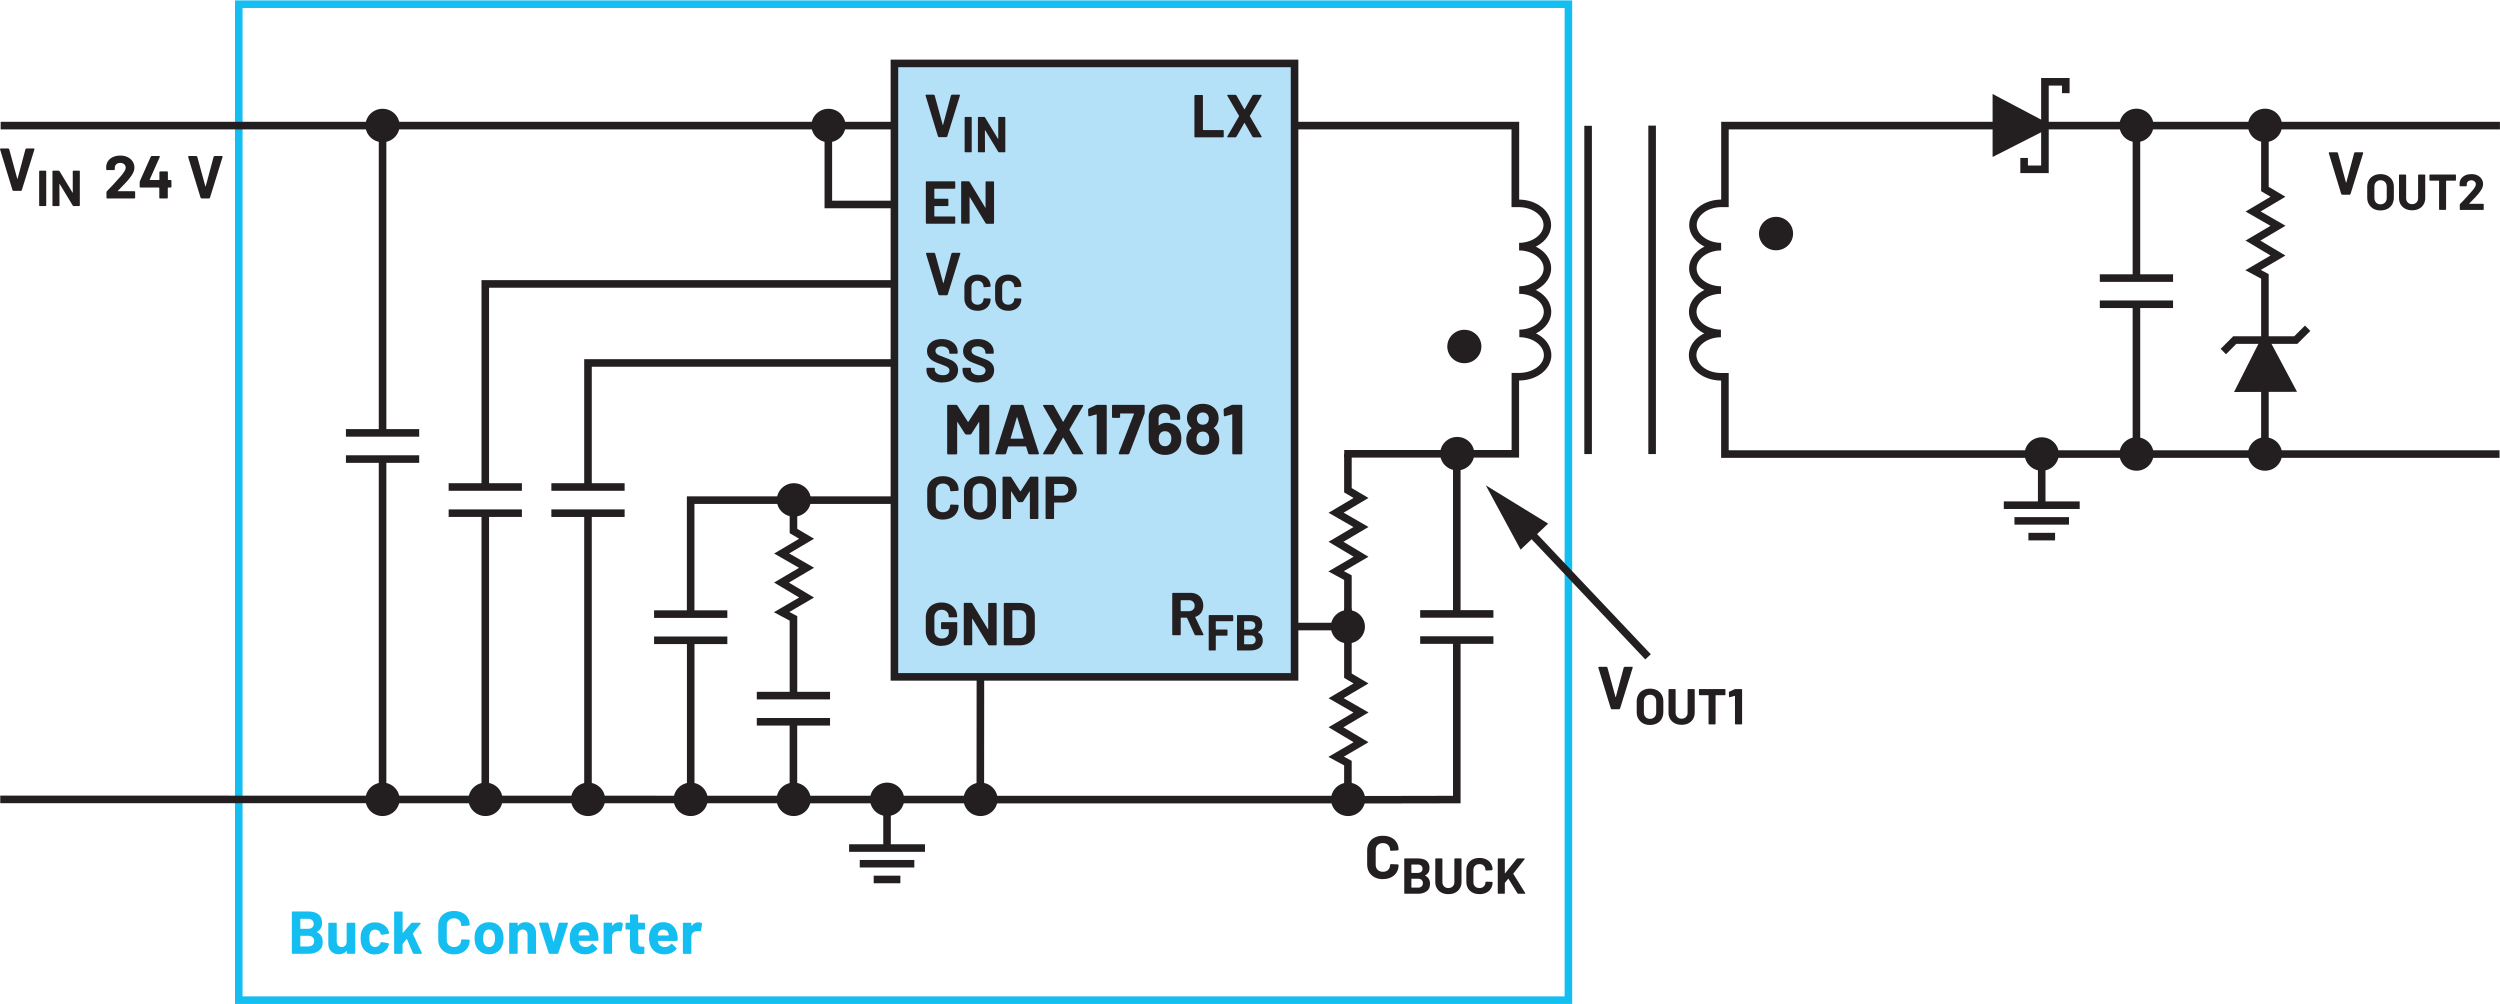<?xml version="1.0" encoding="UTF-8"?><svg id="a" xmlns="http://www.w3.org/2000/svg" width="6.87in" height="2.76in" viewBox="0 0 494.82 198.63"><polygon points="310.43 197.88 310.43 197.13 48.01 197.13 48.01 1.5 309.68 1.5 309.68 197.88 310.43 197.88 310.43 197.13 310.43 197.88 311.18 197.88 311.18 0 46.51 0 46.51 198.63 311.18 198.63 311.18 197.88 310.43 197.88" fill="#15bef0"/><polygon points="463.56 38.46 465.07 38.46 465.23 38.34 467.74 30.22 467.72 30.1 467.62 30.05 466.14 30.05 465.97 30.17 464.4 36.03 464.36 36.07 464.33 36.03 462.73 30.17 462.56 30.05 461.05 30.05 460.92 30.17 460.93 30.22 463.4 38.34 463.56 38.46" fill="#231f20"/><path d="M488.74,40.19l.15-.15c.47-.48,.83-.85,1.07-1.1,.24-.25,.46-.51,.67-.77,.28-.34,.49-.66,.63-.95,.14-.29,.21-.58,.21-.86,0-.37-.09-.7-.28-1-.19-.3-.46-.54-.81-.72-.35-.18-.76-.26-1.23-.26-.43,0-.81,.07-1.16,.22-.34,.15-.62,.36-.83,.64-.21,.28-.32,.59-.34,.96v.47l.04,.08,.08,.04h1.18l.08-.04,.04-.08v-.25c0-.25,.08-.45,.25-.59,.17-.15,.38-.23,.65-.23s.48,.08,.65,.23c.17,.15,.25,.34,.25,.57,0,.33-.3,.83-.91,1.5-.19,.2-.38,.41-.57,.63-.09,.09-.3,.33-.64,.71-.34,.38-.67,.73-1,1.04l-.06,.15v.92l.04,.08,.08,.04h4.5l.08-.04,.04-.08v-.97l-.04-.08-.08-.04h-2.71l-.04-.02v-.04Zm-2.73-5.73h-5.04l-.08,.04-.04,.08v.98l.04,.08,.08,.04h1.74l.05,.05v5.61l.03,.08,.08,.04h1.17l.08-.04,.03-.08v-5.61l.05-.05h1.79l.08-.04,.03-.08v-.98l-.03-.08-.08-.04Zm-8.58,7.08c.51,0,.96-.1,1.35-.3s.69-.48,.91-.85c.22-.36,.33-.78,.33-1.25v-4.56l-.04-.08-.08-.04h-1.17l-.08,.04-.04,.08v4.57c0,.35-.11,.64-.33,.85s-.5,.33-.85,.33-.64-.11-.86-.33-.33-.5-.33-.85v-4.57l-.04-.08-.08-.04h-1.17l-.08,.04-.04,.08v4.56c0,.47,.11,.89,.33,1.25,.22,.36,.52,.65,.91,.85s.84,.3,1.36,.3Zm-6.26-1.18c-.37,0-.66-.12-.88-.35s-.33-.54-.33-.93v-2.2c0-.39,.11-.7,.33-.93,.22-.24,.52-.36,.88-.36s.67,.12,.9,.36c.22,.24,.33,.55,.33,.93v2.2c0,.39-.11,.7-.34,.93s-.52,.35-.89,.35Zm0,1.21c.53,0,.99-.11,1.39-.32,.4-.21,.71-.51,.92-.89s.33-.83,.33-1.33v-2.14c0-.49-.11-.93-.33-1.31s-.53-.67-.92-.88c-.4-.21-.86-.32-1.39-.32s-.98,.11-1.38,.32-.71,.5-.92,.88-.33,.82-.33,1.31v2.14c0,.5,.11,.94,.33,1.32,.22,.38,.53,.68,.92,.9s.86,.32,1.38,.32Z" fill="#231f20"/><path d="M494.82,24.03h-154.15v16.14h.75v-.75h-.71c-1.7,0-3.26,.53-4.42,1.42-1.16,.88-1.95,2.16-1.95,3.61v.03l.75-.02h-.75c0,1.44,.79,2.71,1.94,3.59,1.15,.88,2.7,1.42,4.38,1.44v-1.5c-1.7,0-3.25,.54-4.41,1.43-1.15,.89-1.93,2.17-1.93,3.62v.03l.75-.02h-.75c0,1.44,.79,2.71,1.94,3.59,1.15,.88,2.7,1.42,4.38,1.44v-1.5c-1.7,0-3.25,.54-4.41,1.43-1.15,.89-1.94,2.17-1.94,3.62v.04l.75-.02h-.75c0,1.44,.79,2.71,1.94,3.59,1.15,.88,2.7,1.42,4.38,1.43v-1.5c-1.7,0-3.25,.54-4.41,1.43-1.15,.89-1.93,2.17-1.93,3.62v.03l.75-.02h-.75c0,1.44,.78,2.71,1.92,3.58,1.15,.88,2.69,1.41,4.37,1.43h.1v15.3h154.07v-1.5h-152.57v-15.3h-1.59v0c-1.37-.01-2.6-.45-3.46-1.12-.86-.67-1.33-1.51-1.34-2.39h0v-.02h0c0-.88,.48-1.74,1.35-2.42,.87-.67,2.11-1.12,3.5-1.12v-1.5c-1.37-.01-2.61-.46-3.48-1.12-.87-.67-1.35-1.53-1.35-2.41h0v-.02h0c0-.88,.48-1.74,1.35-2.42,.87-.67,2.12-1.12,3.5-1.12v-1.5c-1.37-.01-2.61-.46-3.48-1.13-.87-.67-1.35-1.52-1.35-2.4h0v-.02h0c0-.88,.48-1.75,1.35-2.42,.87-.67,2.12-1.12,3.5-1.12v-1.5c-1.37-.01-2.61-.46-3.48-1.13-.87-.67-1.35-1.53-1.35-2.4h0v-.02h0c0-.88,.48-1.74,1.36-2.41,.87-.67,2.13-1.11,3.52-1.11h1.45v-15.39h152.65v-1.5h0Z" fill="#231f20"/><path d="M266.04,90.49h34.63v-15.26h.1c1.68-.02,3.22-.55,4.37-1.43,1.14-.87,1.92-2.14,1.92-3.58h0c0-1.46-.78-2.74-1.93-3.63-1.16-.89-2.71-1.43-4.41-1.43v1.5c1.69-.02,3.23-.55,4.38-1.43,1.15-.88,1.93-2.15,1.94-3.59h0c0-1.46-.78-2.75-1.94-3.63-1.16-.89-2.71-1.43-4.41-1.43v1.5c1.69-.02,3.23-.55,4.39-1.44,1.15-.88,1.93-2.15,1.94-3.59h0c0-1.46-.78-2.75-1.93-3.63-1.16-.89-2.71-1.43-4.41-1.43v1.5c1.69-.02,3.23-.55,4.39-1.44,1.15-.88,1.93-2.15,1.94-3.59h0c0-1.46-.79-2.74-1.95-3.62-1.16-.88-2.72-1.41-4.42-1.42h-.7v.75h.75V24.03H.13v1.5H299.17v15.39h1.45c1.39,0,2.64,.44,3.52,1.11,.88,.67,1.36,1.53,1.36,2.42h0c0,.89-.48,1.74-1.35,2.41-.87,.67-2.11,1.11-3.48,1.13v1.5c1.39,0,2.64,.45,3.51,1.12,.87,.68,1.35,1.54,1.35,2.43h0c0,.89-.48,1.74-1.35,2.41-.87,.67-2.11,1.11-3.48,1.13v1.5c1.39,0,2.64,.45,3.51,1.12,.87,.68,1.35,1.54,1.35,2.43h0c0,.89-.48,1.74-1.35,2.41-.87,.67-2.11,1.11-3.48,1.12v1.5c1.39,0,2.64,.45,3.5,1.12,.87,.68,1.35,1.54,1.35,2.43h0c0,.89-.47,1.74-1.34,2.4-.86,.66-2.1,1.1-3.47,1.12v0h-1.58v15.26h-33.13v1.5h0Z" fill="#231f20"/><polyline points="313.58 24.82 313.58 89.79 315.08 89.79 315.08 24.82" fill="#231f20"/><polyline points="326.25 24.78 326.25 89.79 327.75 89.79 327.75 24.78" fill="#231f20"/><path d="M354.4,46.15h0c0-1.55-1.28-2.81-2.88-2.81s-2.88,1.26-2.88,2.81,1.29,2.81,2.88,2.81,2.88-1.26,2.88-2.81Z" fill="#231f20"/><path d="M354.4,46.15h.5c0-1.84-1.51-3.31-3.37-3.31-1.85,0-3.37,1.47-3.38,3.31,0,1.84,1.52,3.31,3.38,3.31,1.86,0,3.37-1.48,3.37-3.31h-1c0,1.27-1.05,2.31-2.38,2.31-1.32,0-2.37-1.05-2.38-2.31,0-1.27,1.06-2.31,2.38-2.31,1.33,0,2.37,1.04,2.38,2.31h.5Z" fill="#231f20"/><polygon points="395.14 29.77 404.33 25.09 404.33 24.62 395.14 19.77 395.14 29.77" fill="#231f20"/><polygon points="395.14 29.77 395.48 30.44 405.08 25.55 405.08 24.62 405.08 24.17 394.39 18.52 394.39 30.99 395.48 30.44 395.14 29.77 395.89 29.77 395.89 21.01 403.58 25.07 403.58 25.09 404.33 25.09 403.99 24.42 394.8 29.1 395.14 29.77 395.89 29.77 395.14 29.77" fill="#231f20"/><polygon points="399.88 31.18 399.88 33.43 399.88 34.18 405.5 34.18 405.5 16.86 408.13 16.86 408.13 18.36 409.63 18.36 409.63 16.11 409.63 15.36 404 15.36 404 32.68 401.38 32.68 401.38 31.18 399.88 31.18 399.88 31.18" fill="#231f20"/><path d="M292.71,68.5h0c0-1.55-1.28-2.81-2.88-2.81s-2.88,1.26-2.88,2.81,1.29,2.81,2.88,2.81,2.88-1.26,2.88-2.81Z" fill="#231f20"/><path d="M292.71,68.5h.5c0-1.84-1.51-3.31-3.37-3.31-1.85,0-3.37,1.47-3.38,3.31,0,1.84,1.52,3.31,3.38,3.31,1.86,0,3.37-1.48,3.37-3.31h-1c0,1.27-1.05,2.31-2.38,2.31-1.32,0-2.37-1.05-2.38-2.31,0-1.27,1.06-2.31,2.38-2.31,1.33,0,2.37,1.04,2.38,2.31h.5Z" fill="#231f20"/><polygon points="193.3 133.7 193.28 157.42 .05 157.39 .05 158.89 194.78 158.92 194.8 133.7 193.3 133.7 193.3 133.7" fill="#231f20"/><path d="M74.97,90.78v65.8h1.5V90.78h-1.5Zm-6.5,.75h14.5v-1.5h-14.5v1.5Zm0-5.18h14.5v-1.5h-14.5v1.5Zm6.5-61.56v60.81h1.5V24.78h-1.5Z" fill="#231f20"/><path d="M78.59,24.76h0c0-1.55-1.28-2.81-2.88-2.81s-2.88,1.26-2.88,2.81,1.29,2.81,2.88,2.81,2.88-1.26,2.88-2.81Z" fill="#231f20"/><path d="M78.59,24.76h.5c0-1.84-1.51-3.31-3.37-3.31-1.85,0-3.37,1.47-3.38,3.31,0,1.84,1.52,3.31,3.38,3.31,1.86,0,3.37-1.48,3.37-3.31h-1c0,1.27-1.05,2.31-2.38,2.31-1.32,0-2.37-1.05-2.38-2.31,0-1.27,1.06-2.31,2.38-2.31,1.33,0,2.37,1.04,2.38,2.31h.5Z" fill="#231f20"/><path d="M78.59,158.13h0c0-1.55-1.28-2.81-2.88-2.81s-2.88,1.26-2.88,2.81,1.29,2.81,2.88,2.81,2.88-1.26,2.88-2.81Z" fill="#231f20"/><path d="M78.59,158.13h.5c0-1.84-1.51-3.31-3.37-3.31-1.85,0-3.37,1.47-3.38,3.31,0,1.84,1.52,3.31,3.38,3.31,1.86,0,3.37-1.48,3.37-3.31h-1c0,1.27-1.05,2.31-2.38,2.31-1.32,0-2.37-1.05-2.38-2.31,0-1.27,1.06-2.31,2.38-2.31,1.33,0,2.37,1.04,2.38,2.31h.5Z" fill="#231f20"/><path d="M168.06,168.52h15.02v-1.5h-15.02v1.5Zm12.91,1.61h-10.8v1.49h10.8v-1.49Zm-2.76,3.11h-5.28v1.5h5.28v-1.5Z" fill="#231f20"/><polyline points="174.82 157.94 174.82 167.77 176.32 167.77 176.32 157.94" fill="#231f20"/><path d="M178.46,158.13h0c0-1.55-1.28-2.81-2.88-2.81s-2.88,1.26-2.88,2.81,1.29,2.81,2.88,2.81,2.88-1.26,2.88-2.81Z" fill="#231f20"/><path d="M178.46,158.13h.5c0-1.84-1.51-3.31-3.37-3.31-1.85,0-3.37,1.47-3.38,3.31,0,1.84,1.52,3.31,3.38,3.31,1.86,0,3.37-1.48,3.37-3.31h-1c0,1.27-1.05,2.31-2.38,2.31-1.32,0-2.37-1.05-2.38-2.31,0-1.27,1.06-2.31,2.38-2.31,1.33,0,2.37,1.04,2.38,2.31h.5Z" fill="#231f20"/><path d="M422.11,60.14v29.44h1.5v-29.44h-1.5Zm-6.5,.75h14.5v-1.5h-14.5v1.5Zm0-5.18h14.5v-1.5h-14.5v1.5Zm6.5-30.68v29.93h1.5V25.03h-1.5Z" fill="#231f20"/><path d="M425.74,24.74h0c0-1.55-1.28-2.81-2.88-2.81s-2.88,1.26-2.88,2.81,1.29,2.81,2.88,2.81,2.88-1.26,2.88-2.81Z" fill="#231f20"/><path d="M425.74,24.74h.5c0-1.84-1.51-3.31-3.37-3.31-1.85,0-3.37,1.47-3.38,3.31,0,1.84,1.52,3.31,3.38,3.31,1.86,0,3.37-1.48,3.37-3.31h-1c0,1.27-1.05,2.31-2.38,2.31-1.32,0-2.37-1.05-2.38-2.31,0-1.27,1.06-2.31,2.38-2.31,1.33,0,2.37,1.04,2.38,2.31h.5Z" fill="#231f20"/><path d="M425.75,89.78h0c0-1.55-1.28-2.81-2.88-2.81s-2.88,1.26-2.88,2.81,1.29,2.81,2.88,2.81,2.88-1.26,2.88-2.81Z" fill="#231f20"/><path d="M425.75,89.78h.5c0-1.84-1.51-3.31-3.37-3.31-1.85,0-3.37,1.47-3.38,3.31,0,1.84,1.52,3.31,3.38,3.31,1.86,0,3.37-1.48,3.37-3.31h-1c0,1.27-1.05,2.31-2.38,2.31-1.32,0-2.37-1.05-2.38-2.31,0-1.27,1.06-2.31,2.38-2.31,1.33,0,2.37,1.04,2.38,2.31h.5Z" fill="#231f20"/><path d="M451.18,89.78h0c0-1.55-1.28-2.81-2.88-2.81s-2.88,1.26-2.88,2.81,1.29,2.81,2.88,2.81,2.88-1.26,2.88-2.81Z" fill="#231f20"/><path d="M451.18,89.78h.5c0-1.84-1.51-3.31-3.37-3.31-1.85,0-3.37,1.47-3.38,3.31,0,1.84,1.52,3.31,3.38,3.31,1.86,0,3.37-1.48,3.37-3.31h-1c0,1.27-1.05,2.31-2.38,2.31-1.32,0-2.37-1.05-2.38-2.31,0-1.27,1.06-2.31,2.38-2.31,1.33,0,2.37,1.04,2.38,2.31h.5Z" fill="#231f20"/><polygon points="2.64 37.7 4.15 37.7 4.31 37.58 6.82 29.47 6.8 29.35 6.7 29.3 5.22 29.3 5.05 29.42 3.48 35.28 3.44 35.32 3.41 35.28 1.81 29.42 1.64 29.3 .13 29.3 0 29.42 .01 29.47 2.48 37.58 2.64 37.7" fill="#231f20"/><path d="M14.4,33.82v4.25l-.05-.03-2.58-4.26-.14-.08h-1.13l-.09,.04-.03,.08v6.76l.03,.08,.09,.04h1.17l.08-.04,.03-.08-.02-4.22,.02-.04,.04,.02,2.59,4.28,.14,.08h1.13l.08-.04,.04-.08v-6.76l-.04-.08-.08-.04h-1.17l-.08,.04-.04,.08Zm-6.53,6.88h1.17l.08-.04,.03-.08v-6.76l-.03-.08-.08-.04h-1.17l-.09,.04-.03,.08v6.76l.03,.08,.09,.04Z" fill="#231f20"/><path d="M39.88,39.2h1.51l.16-.12,2.51-8.11v-.12l-.12-.05h-1.48l-.17,.12-1.57,5.86-.04,.04-.04-.04-1.6-5.86-.17-.12h-1.51l-.13,.12v.05l2.48,8.11,.16,.12Zm-6.07-3.66h-.52l-.06-.06v-1.49l-.04-.1-.1-.04h-1.4l-.1,.04-.04,.1v1.49l-.06,.06h-1.82l-.04-.02v-.05l2-4.5v-.13l-.11-.04h-1.5l-.17,.11-2.16,4.85-.04,.18v.96l.04,.1,.1,.04h3.68l.06,.06v1.96l.04,.1,.1,.04h1.4l.1-.04,.04-.1v-1.96l.06-.06h.52l.1-.04,.04-.1v-1.21l-.04-.1-.1-.04Zm-10.48,2.14l.18-.18c.57-.58,1-1.02,1.28-1.32,.29-.3,.56-.61,.8-.92,.34-.41,.59-.79,.76-1.14s.25-.7,.25-1.03c0-.44-.11-.84-.34-1.2-.23-.36-.55-.65-.97-.86s-.91-.32-1.48-.32c-.51,0-.97,.09-1.39,.26-.41,.18-.74,.43-.99,.76-.25,.33-.38,.71-.41,1.15v.56l.04,.1,.1,.04h1.42l.1-.04,.04-.1v-.3c0-.3,.1-.53,.3-.71,.2-.18,.46-.27,.78-.27s.58,.09,.78,.27c.2,.18,.3,.41,.3,.69,0,.39-.36,.99-1.09,1.8-.23,.24-.46,.49-.68,.76-.1,.11-.36,.39-.77,.85-.41,.45-.81,.87-1.2,1.25l-.07,.18v1.1l.04,.1,.1,.04h5.4l.1-.04,.04-.1v-1.16l-.04-.1-.1-.04h-3.25l-.05-.02v-.05Z" fill="#231f20"/><path d="M291.3,89.71h0c0-1.55-1.28-2.81-2.88-2.81s-2.88,1.26-2.88,2.81,1.29,2.81,2.88,2.81,2.88-1.26,2.88-2.81Z" fill="#231f20"/><path d="M291.3,89.71h.5c0-1.84-1.51-3.31-3.37-3.31-1.85,0-3.37,1.47-3.38,3.31,0,1.84,1.52,3.31,3.38,3.31,1.86,0,3.37-1.48,3.37-3.31h-1c0,1.27-1.05,2.31-2.38,2.31-1.32,0-2.37-1.05-2.38-2.31,0-1.27,1.06-2.31,2.38-2.31,1.33,0,2.37,1.04,2.38,2.31h.5Z" fill="#231f20"/><path d="M289.09,121.43v-30.64h-1.5v30.64h1.5Zm6.5-.75h-14.5v1.5h14.5v-1.5Zm0,5.18h-14.5v1.5h14.5v-1.5Zm-28.79,33.1l22.29-.04v-32.31h-1.5v30.82l-20.8,.04v1.5h0Z" fill="#231f20"/><polygon points="266.04 120.4 266.04 134.09 267.91 135.19 262.96 138.12 267.89 140.95 262.96 143.86 267.91 146.82 262.92 149.73 266.04 151.41 266.04 157.43 194.11 157.43 194.11 158.93 267.54 158.93 267.54 150.51 265.99 149.68 270.86 146.83 265.9 143.87 270.87 140.93 265.94 138.1 270.86 135.19 267.54 133.23 267.54 120.4 266.04 120.4 266.04 120.4" fill="#231f20"/><polygon points="267.54 122.92 267.54 113.8 265.99 112.96 270.86 110.12 265.9 107.15 270.87 104.22 265.94 101.39 270.86 98.48 267.54 96.52 267.54 89.75 266.04 89.75 266.04 97.38 267.91 98.48 262.96 101.41 267.89 104.24 262.96 107.15 267.91 110.11 262.92 113.02 266.04 114.7 266.04 122.92 267.54 122.92 267.54 122.92" fill="#231f20"/><polyline points="267.04 123.18 255.72 123.18 255.72 124.68 267.04 124.68" fill="#231f20"/><path d="M269.66,123.96h0c0-1.55-1.28-2.81-2.88-2.81s-2.88,1.26-2.88,2.81,1.29,2.81,2.88,2.81,2.88-1.26,2.88-2.81Z" fill="#231f20"/><path d="M269.66,123.96h.5c0-1.84-1.51-3.31-3.37-3.31-1.85,0-3.37,1.47-3.38,3.31,0,1.84,1.52,3.31,3.38,3.31,1.86,0,3.37-1.48,3.37-3.31h-1c0,1.27-1.05,2.31-2.38,2.31-1.32,0-2.37-1.05-2.38-2.31,0-1.27,1.06-2.31,2.38-2.31,1.33,0,2.37,1.04,2.38,2.31h.5Z" fill="#231f20"/><path d="M269.7,158.13h0c0-1.55-1.28-2.81-2.88-2.81s-2.88,1.26-2.88,2.81,1.29,2.81,2.88,2.81,2.88-1.26,2.88-2.81Z" fill="#231f20"/><path d="M269.7,158.13h.5c0-1.84-1.51-3.31-3.37-3.31-1.85,0-3.37,1.47-3.38,3.31,0,1.84,1.52,3.31,3.38,3.31,1.86,0,3.37-1.48,3.37-3.31h-1c0,1.27-1.05,2.31-2.38,2.31-1.32,0-2.37-1.05-2.38-2.31,0-1.27,1.06-2.31,2.38-2.31,1.33,0,2.37,1.04,2.38,2.31h.5Z" fill="#231f20"/><path d="M196.95,158.13h0c0-1.55-1.28-2.81-2.88-2.81s-2.88,1.26-2.88,2.81,1.29,2.81,2.88,2.81,2.88-1.26,2.88-2.81Z" fill="#231f20"/><path d="M196.95,158.13h.5c0-1.84-1.51-3.31-3.37-3.31-1.85,0-3.37,1.47-3.38,3.31,0,1.84,1.52,3.31,3.38,3.31,1.86,0,3.37-1.48,3.37-3.31h-1c0,1.27-1.05,2.31-2.38,2.31-1.32,0-2.37-1.05-2.38-2.31,0-1.27,1.06-2.31,2.38-2.31,1.33,0,2.37,1.04,2.38,2.31h.5Z" fill="#231f20"/><rect x="177.03" y="12.47" width="79.2" height="121.42" fill="#b4e0f8"/><polygon points="256.23 133.89 256.23 133.14 177.78 133.14 177.78 13.22 255.48 13.22 255.48 133.89 256.23 133.89 256.23 133.14 256.23 133.89 256.98 133.89 256.98 11.72 176.28 11.72 176.28 134.64 256.98 134.64 256.98 133.89 256.23 133.89" fill="#231f20"/><path d="M243.79,80.08l-1.47,.69-.13,.2,.04,1.2,.13,.15h.06l1.39-.39h.06l.03,.07v7.67l.05,.12,.12,.05h1.64l.12-.05,.05-.12v-9.46l-.05-.12-.12-.05h-1.69l-.21,.04Zm-4.73,7.69c-.21,.33-.55,.49-.99,.49s-.81-.18-1.02-.53c-.16-.24-.24-.55-.24-.91s.07-.68,.21-.91c.21-.38,.55-.57,1.04-.57,.51,0,.87,.2,1.08,.59,.13,.23,.2,.52,.2,.87,0,.4-.09,.73-.27,.98Zm-2.04-5.6c.09-.2,.23-.35,.41-.46,.18-.11,.38-.16,.61-.16,.25,0,.47,.05,.66,.16s.33,.25,.42,.44c.09,.19,.14,.38,.14,.59,0,.29-.06,.54-.18,.74-.23,.34-.57,.5-1.02,.5s-.78-.17-.99-.5c-.12-.21-.18-.46-.18-.73,0-.21,.05-.4,.14-.59Zm3.98,3.36c-.18-.36-.42-.63-.73-.83v-.1c.22-.17,.42-.37,.57-.62,.24-.38,.36-.82,.36-1.3,0-.63-.19-1.19-.56-1.68-.27-.35-.63-.63-1.06-.84s-.94-.31-1.51-.31-1.05,.1-1.5,.3c-.45,.2-.81,.48-1.08,.85-.37,.46-.56,1.02-.56,1.68,0,.47,.11,.89,.32,1.26,.16,.28,.35,.5,.57,.67v.1c-.31,.21-.54,.47-.7,.8-.21,.45-.32,.93-.32,1.44s.11,1,.34,1.44c.26,.5,.65,.89,1.18,1.16,.52,.27,1.11,.4,1.76,.4,.69,0,1.29-.14,1.79-.41s.87-.65,1.11-1.13c.23-.4,.35-.88,.35-1.44s-.11-1.01-.32-1.44Zm-9.37,2.09c-.21,.41-.56,.62-1.05,.62s-.86-.21-1.06-.62c-.12-.23-.18-.52-.18-.85,0-.38,.07-.7,.21-.94,.2-.38,.55-.57,1.05-.57,.45,0,.79,.19,1.02,.56,.15,.24,.22,.55,.22,.92,0,.35-.07,.64-.21,.88Zm1.85-2.52c-.25-.49-.6-.86-1.04-1.11-.44-.26-.94-.38-1.5-.38-.63,0-1.14,.16-1.53,.49l-.06,.02-.03-.05v-1.32c0-.33,.11-.6,.33-.81,.22-.21,.5-.31,.85-.31,.33,0,.59,.1,.8,.31s.31,.46,.31,.77v.13l.05,.12,.12,.05h1.64l.12-.05,.05-.12v-.39c0-.49-.13-.93-.39-1.31s-.62-.67-1.08-.88-1-.32-1.61-.32-1.16,.11-1.64,.32c-.48,.21-.85,.51-1.11,.9-.27,.39-.4,.83-.4,1.34v4.21c0,.5,.08,.96,.25,1.37,.23,.59,.61,1.05,1.13,1.38,.52,.33,1.14,.5,1.86,.5s1.31-.16,1.82-.48c.51-.32,.89-.75,1.13-1.3,.18-.43,.27-.92,.27-1.46,0-.65-.11-1.19-.34-1.61Zm-11.93,4.75h1.75l.2-.13,3.02-7.88,.04-.21v-1.41l-.05-.12-.12-.05h-6.12l-.12,.05-.05,.12v2.24l.04,.12,.12,.05h1.27l.12-.05,.05-.12v-.64l.07-.07h2.62l.06,.08-3.04,7.83,.14,.2Zm-4.59-9.76l-1.47,.69-.13,.2,.04,1.2,.13,.15h.06l1.39-.39h.06l.03,.07v7.67l.05,.12,.12,.05h1.64l.12-.05,.05-.12v-9.46l-.05-.12-.12-.05h-1.69l-.21,.04Zm-10.36,9.76h1.76l.21-.11,1.83-3.19h.08l1.82,3.19,.21,.11h1.76l.15-.11-.03-.08-2.72-4.66v-.08l2.72-4.66v-.14l-.13-.06h-1.76l-.21,.11-1.82,3.21h-.08l-1.82-3.21-.21-.11h-1.78l-.15,.11,.03,.08,2.72,4.66v.08l-2.72,4.66v.14l.13,.06Zm-6.57-3.18l1.23-4.16,.04-.05,.04,.05,1.26,4.16-.06,.08h-2.46l-.06-.08Zm3.68,3.18h1.78l.15-.13v-.07l-3.04-9.46-.18-.14h-2.2l-.18,.14-3.02,9.46v.15l.14,.05h1.78l.18-.14,.41-1.37,.07-.06h3.44l.07,.06,.42,1.37,.18,.14Zm-9.94-9.69l-2.11,3.26h-.08l-2.1-3.26-.2-.11h-1.64l-.12,.05-.05,.12v9.46l.05,.12,.12,.05h1.64l.12-.05,.05-.12v-6.16l.03-.06,.06,.03,1.48,2.32,.2,.11h.83l.2-.11,1.48-2.32,.06-.04,.03,.06v6.17l.05,.12,.12,.05h1.64l.12-.05,.05-.12v-9.46l-.05-.12-.12-.05h-1.64l-.2,.11Z" fill="#231f20"/><path d="M233.75,118.71h1.57c.34,0,.61,.1,.82,.31,.21,.2,.32,.47,.32,.79s-.11,.58-.32,.78c-.21,.2-.49,.3-.82,.3h-1.57l-.06-.06v-2.05l.06-.06Zm2.86,6.95h1.48l.13-.1-.02-.07-1.63-3.4,.04-.08c.49-.16,.87-.43,1.14-.82,.27-.39,.41-.85,.41-1.4,0-.5-.11-.95-.32-1.33s-.51-.68-.9-.89c-.39-.21-.84-.31-1.35-.31h-3.43l-.1,.04-.04,.1v8.11l.04,.1,.1,.04h1.4l.1-.04,.04-.1v-3.28l.06-.06h1.12l.07,.05,1.5,3.32,.17,.11Z" fill="#231f20"/><path d="M247.55,127.44h-1.25l-.05-.05v-1.66l.05-.05h1.24c.31,0,.56,.08,.73,.24,.17,.16,.26,.37,.26,.65s-.09,.49-.26,.64c-.17,.16-.41,.24-.72,.24Zm-1.25-4.57h1.17c.31,0,.56,.08,.73,.22,.17,.15,.26,.36,.26,.62s-.09,.45-.26,.6c-.17,.15-.42,.22-.73,.22h-1.17l-.05-.05v-1.56l.05-.05Zm2.69,2.14c.57-.29,.85-.76,.85-1.43,0-1.28-.79-1.92-2.37-1.92h-2.51l-.09,.04-.03,.08v6.76l.03,.08,.09,.04h2.59c.71,0,1.29-.17,1.73-.5,.44-.33,.66-.82,.66-1.46,0-.76-.32-1.3-.95-1.63v-.06Zm-4.9-2.26v-.97l-.04-.08-.08-.04h-4.61l-.09,.04-.03,.08v6.76l.03,.08,.09,.04h1.17l.08-.04,.03-.08v-2.76l.05-.05h2.15l.08-.04,.04-.08v-.97l-.04-.09-.08-.03h-2.15l-.05-.05v-1.55l.05-.05h3.27l.08-.04,.04-.08Z" fill="#231f20"/><path d="M200.37,126.14v-5.38l.06-.06h1.44c.38,0,.69,.12,.92,.37,.23,.25,.34,.58,.34,1v2.76c0,.42-.13,.75-.35,1-.23,.25-.53,.37-.89,.37h-1.45l-.06-.06Zm-1.55,1.51h3c.6,0,1.13-.11,1.58-.32,.45-.21,.8-.51,1.05-.89s.37-.83,.37-1.33v-3.31c0-.5-.12-.95-.37-1.33-.25-.38-.6-.68-1.05-.89s-.98-.32-1.58-.32h-3l-.1,.04-.04,.1v8.11l.04,.1,.1,.04Zm-3.23-8.26v5.09l-.06-.03-3.1-5.11-.17-.1h-1.36l-.1,.04-.04,.1v8.11l.04,.1,.1,.04h1.4l.1-.04,.04-.1-.02-5.06,.02-.05,.05,.03,3.11,5.14,.17,.1h1.36l.1-.04,.04-.1v-8.11l-.04-.1-.1-.04h-1.4l-.1,.04-.04,.1Zm-9.22,8.35c.62,0,1.16-.12,1.63-.35,.47-.24,.83-.58,1.09-1.03,.26-.45,.38-.98,.38-1.58v-1.58l-.04-.1-.1-.04h-2.93l-.1,.04-.04,.1v1.1l.04,.1,.1,.04h1.34l.06,.06v.54c0,.39-.12,.7-.37,.92-.25,.22-.58,.33-1,.33s-.79-.13-1.07-.4c-.28-.27-.42-.62-.42-1.05v-2.78c0-.43,.13-.78,.39-1.05,.26-.27,.61-.4,1.04-.4s.76,.13,1.02,.38,.38,.56,.38,.93v.04l.04,.1,.1,.04h1.4l.1-.04,.04-.1v-.08c0-.5-.13-.96-.39-1.37s-.62-.74-1.09-.98c-.47-.24-1.01-.36-1.61-.36s-1.16,.12-1.63,.37c-.47,.24-.84,.59-1.1,1.04s-.39,.96-.39,1.55v2.69c0,.58,.13,1.1,.39,1.54,.26,.44,.63,.79,1.1,1.04,.47,.25,1.02,.37,1.63,.37Z" fill="#231f20"/><polygon points="185.82 27.06 187.33 27.06 187.49 26.94 190 18.82 189.98 18.7 189.88 18.66 188.4 18.66 188.23 18.78 186.66 24.63 186.62 24.67 186.59 24.63 184.99 18.78 184.82 18.66 183.31 18.66 183.18 18.78 183.19 18.82 185.66 26.94 185.82 27.06" fill="#231f20"/><path d="M197.58,23.18v4.25l-.05-.03-2.58-4.26-.14-.08h-1.13l-.09,.04-.03,.08v6.76l.03,.08,.09,.04h1.17l.08-.04,.03-.08-.02-4.22,.02-.04,.04,.02,2.59,4.28,.14,.08h1.13l.08-.04,.04-.08v-6.76l-.04-.08-.08-.04h-1.17l-.08,.04-.04,.08Zm-6.53,6.88h1.17l.08-.04,.03-.08v-6.76l-.03-.08-.08-.04h-1.17l-.09,.04-.03,.08v6.76l.03,.08,.09,.04Z" fill="#231f20"/><path d="M195.07,35.95v5.09l-.06-.03-3.1-5.11-.17-.1h-1.36l-.1,.04-.04,.1v8.11l.04,.1,.1,.04h1.4l.1-.04,.04-.1-.02-5.06,.02-.05,.05,.03,3.11,5.14,.17,.1h1.36l.1-.04,.04-.1v-8.11l-.04-.1-.1-.04h-1.4l-.1,.04-.04,.1Zm-6,1.16v-1.16l-.04-.1-.1-.04h-5.54l-.1,.04-.04,.1v8.11l.04,.1,.1,.04h5.54l.1-.04,.04-.1v-1.16l-.04-.1-.1-.04h-3.94l-.06-.06v-1.94l.06-.06h2.58l.1-.04,.04-.1v-1.16l-.04-.1-.1-.04h-2.58l-.06-.06v-1.86l.06-.06h3.94l.1-.04,.04-.1Z" fill="#231f20"/><path d="M243.02,27.1h1.51l.18-.1,1.57-2.74h.07l1.56,2.74,.18,.1h1.51l.13-.1-.02-.07-2.33-4v-.07l2.33-4v-.12l-.11-.05h-1.51l-.18,.1-1.56,2.75h-.07l-1.56-2.75-.18-.1h-1.52l-.13,.1,.02,.07,2.33,4v.07l-2.33,4v.12l.11,.05Zm-6.48,0h5.53l.1-.04,.04-.1v-1.16l-.04-.1-.1-.04h-3.92l-.06-.06v-6.74l-.04-.1-.1-.04h-1.4l-.1,.04-.04,.1v8.11l.04,.1,.1,.04Z" fill="#231f20"/><polygon points="185.91 58.36 187.42 58.36 187.58 58.24 190.08 50.13 190.07 50.01 189.96 49.96 188.49 49.96 188.32 50.08 186.75 55.94 186.71 55.97 186.68 55.94 185.08 50.08 184.91 49.96 183.4 49.96 183.27 50.08 183.28 50.13 185.75 58.24 185.91 58.36" fill="#231f20"/><path d="M199.56,61.44c.51,0,.96-.1,1.35-.29,.39-.19,.69-.47,.91-.82,.22-.35,.33-.76,.33-1.22l-.04-.07-.08-.03-1.17-.05-.12,.11c0,.35-.11,.63-.33,.84-.22,.21-.5,.32-.85,.32s-.65-.11-.87-.32c-.22-.21-.33-.49-.33-.84v-2.41c0-.35,.11-.64,.33-.85,.22-.21,.5-.32,.87-.32s.64,.11,.85,.32c.22,.21,.33,.5,.33,.85l.1,.11h.02l1.17-.07,.12-.11c0-.46-.11-.87-.33-1.22-.22-.35-.52-.62-.91-.81-.39-.19-.84-.29-1.35-.29s-.98,.1-1.37,.3-.7,.48-.91,.85c-.21,.37-.32,.79-.32,1.27v2.31c0,.48,.11,.9,.32,1.27,.21,.37,.52,.65,.91,.86,.39,.2,.85,.3,1.37,.3Zm-6.08,0c.51,0,.96-.1,1.35-.29,.39-.19,.69-.47,.91-.82,.22-.35,.33-.76,.33-1.22l-.04-.07-.08-.03-1.17-.05-.12,.11c0,.35-.11,.63-.33,.84-.22,.21-.5,.32-.85,.32s-.65-.11-.87-.32c-.22-.21-.33-.49-.33-.84v-2.41c0-.35,.11-.64,.33-.85,.22-.21,.5-.32,.87-.32s.64,.11,.85,.32c.22,.21,.33,.5,.33,.85l.1,.11h.02l1.17-.07,.12-.11c0-.46-.11-.87-.33-1.22-.22-.35-.52-.62-.91-.81-.39-.19-.84-.29-1.35-.29s-.98,.1-1.37,.3-.7,.48-.91,.85c-.21,.37-.32,.79-.32,1.27v2.31c0,.48,.11,.9,.32,1.27,.21,.37,.52,.65,.91,.86,.39,.2,.85,.3,1.37,.3Z" fill="#231f20"/><path d="M193.7,75.61c.94,0,1.69-.22,2.24-.65,.55-.44,.83-1.03,.83-1.78,0-.5-.13-.91-.39-1.23-.26-.32-.55-.55-.88-.71s-.77-.34-1.34-.55c-.51-.18-.89-.33-1.13-.44-.24-.11-.43-.23-.55-.37-.12-.14-.19-.3-.19-.5,0-.28,.11-.5,.32-.66,.21-.16,.51-.24,.88-.24,.48,0,.86,.12,1.13,.35,.28,.24,.41,.52,.41,.86v.1l.04,.1,.1,.04h1.38l.1-.04,.04-.1v-.18c0-.51-.13-.96-.4-1.35-.27-.39-.64-.69-1.12-.91-.48-.22-1.02-.32-1.63-.32-.58,0-1.08,.1-1.52,.29-.44,.19-.78,.47-1.03,.83s-.37,.78-.37,1.26,.13,.9,.38,1.23,.56,.59,.94,.79c.37,.19,.83,.38,1.36,.56,.48,.18,.83,.31,1.05,.41,.22,.1,.39,.22,.52,.35s.19,.29,.19,.49c0,.26-.1,.49-.31,.67s-.52,.27-.95,.27c-.5,0-.9-.11-1.2-.33-.3-.22-.44-.49-.44-.81v-.18l-.04-.1-.1-.04h-1.37l-.1,.04-.04,.1v.26c0,.5,.13,.95,.39,1.33,.26,.38,.63,.67,1.11,.88,.48,.2,1.04,.31,1.68,.31Zm-7.14,0c.94,0,1.69-.22,2.24-.65,.55-.44,.83-1.03,.83-1.78,0-.5-.13-.91-.39-1.23-.26-.32-.55-.55-.88-.71s-.77-.34-1.34-.55c-.51-.18-.89-.33-1.13-.44-.24-.11-.43-.23-.55-.37-.12-.14-.19-.3-.19-.5,0-.28,.11-.5,.32-.66,.21-.16,.51-.24,.88-.24,.48,0,.86,.12,1.13,.35,.28,.24,.41,.52,.41,.86v.1l.04,.1,.1,.04h1.38l.1-.04,.04-.1v-.18c0-.51-.13-.96-.4-1.35-.27-.39-.64-.69-1.12-.91-.48-.22-1.02-.32-1.63-.32-.58,0-1.08,.1-1.52,.29-.44,.19-.78,.47-1.03,.83s-.37,.78-.37,1.26,.13,.9,.38,1.23,.56,.59,.94,.79c.37,.19,.83,.38,1.36,.56,.48,.18,.83,.31,1.05,.41,.22,.1,.39,.22,.52,.35s.19,.29,.19,.49c0,.26-.1,.49-.31,.67s-.52,.27-.95,.27c-.5,0-.9-.11-1.2-.33-.3-.22-.44-.49-.44-.81v-.18l-.04-.1-.1-.04h-1.37l-.1,.04-.04,.1v.26c0,.5,.13,.95,.39,1.33,.26,.38,.63,.67,1.11,.88,.48,.2,1.04,.31,1.68,.31Z" fill="#231f20"/><path d="M210.22,98.04h-1.52l-.06-.06v-2.21l.06-.06h1.52c.37,0,.66,.11,.89,.32s.34,.5,.34,.85-.11,.62-.34,.83c-.22,.21-.52,.32-.89,.32Zm.25-3.79h-3.38l-.1,.04-.04,.1v8.12l.04,.1,.1,.04h1.4l.1-.04,.04-.1v-3.06l.06-.06h1.7c.54,0,1.01-.11,1.42-.32s.73-.51,.96-.89c.23-.38,.34-.83,.34-1.33s-.11-.97-.33-1.36c-.22-.4-.53-.7-.93-.92s-.86-.32-1.39-.32Zm-6.65,.11l-1.81,2.8h-.07l-1.8-2.8-.17-.1h-1.4l-.1,.04-.04,.1v8.11l.04,.1,.1,.04h1.4l.1-.04,.04-.1v-5.28l.02-.05,.05,.03,1.27,1.99,.17,.1h.71l.17-.1,1.27-1.99,.05-.04,.02,.05v5.29l.04,.1,.1,.04h1.4l.1-.04,.04-.1v-8.11l-.04-.1-.1-.04h-1.4l-.17,.1Zm-9.86,6.98c-.44,0-.79-.14-1.06-.42-.27-.28-.4-.65-.4-1.12v-2.64c0-.46,.13-.84,.4-1.12,.27-.28,.62-.43,1.06-.43s.81,.14,1.07,.43c.27,.28,.4,.66,.4,1.12v2.64c0,.46-.14,.84-.41,1.12-.27,.28-.63,.42-1.07,.42Zm0,1.45c.63,0,1.19-.13,1.66-.38s.85-.61,1.11-1.07c.26-.46,.4-1,.4-1.6v-2.57c0-.59-.13-1.12-.4-1.57-.26-.46-.63-.81-1.11-1.06s-1.03-.38-1.66-.38-1.17,.13-1.65,.38c-.48,.25-.85,.61-1.11,1.06s-.4,.98-.4,1.57v2.57c0,.6,.13,1.13,.4,1.59s.63,.82,1.11,1.07c.48,.26,1.03,.38,1.65,.38Zm-7.33-.04c.62,0,1.16-.12,1.63-.35,.47-.23,.83-.56,1.09-.98,.26-.42,.39-.91,.39-1.46l-.04-.08-.1-.04-1.4-.06-.14,.13c0,.42-.13,.75-.39,1.01-.26,.26-.6,.38-1.03,.38s-.78-.13-1.04-.38c-.26-.26-.39-.59-.39-1.01v-2.89c0-.42,.13-.76,.39-1.02,.26-.26,.61-.38,1.04-.38s.77,.13,1.03,.38,.39,.6,.39,1.02l.12,.13h.02l1.4-.08,.14-.13c0-.55-.13-1.04-.39-1.46-.26-.42-.62-.74-1.09-.97-.47-.23-1.01-.34-1.63-.34s-1.17,.12-1.64,.36c-.47,.24-.84,.58-1.09,1.02-.26,.44-.38,.95-.38,1.52v2.77c0,.58,.13,1.08,.38,1.52,.26,.44,.62,.78,1.09,1.03s1.02,.37,1.64,.37Z" fill="#231f20"/><polygon points="176.77 39.64 164.7 39.64 164.7 24.75 163.2 24.75 163.2 41.14 176.77 41.14 176.77 39.64 176.77 39.64" fill="#231f20"/><polygon points="157.8 137.39 157.8 121.87 156.24 121.04 161.12 118.19 156.15 115.23 161.13 112.29 156.2 109.46 161.12 106.55 157.8 104.59 157.8 98.98 156.3 98.98 156.3 105.45 158.17 106.55 153.22 109.48 158.15 112.31 153.21 115.22 158.17 118.18 153.18 121.09 156.3 122.77 156.3 137.39 157.8 137.39 157.8 137.39" fill="#231f20"/><path d="M156.29,142.78v15.25h1.5v-15.25h-1.5Zm-6.5,.75h14.5v-1.5h-14.5v1.5Zm0-5.18h14.5v-1.5h-14.5v1.5Z" fill="#231f20"/><path d="M135.96,126.65v31.39h1.5v-31.39h-1.5Zm-6.5,.75h14.5v-1.5h-14.5v1.5Zm0-5.18h14.5v-1.5h-14.5v1.5Zm47.56-24.06h-41.07v23.31h1.5v-21.81h39.57v-1.5h0Z" fill="#231f20"/><path d="M115.63,101.49v56.67h1.5v-56.67h-1.5Zm-6.5,.75h14.5v-1.5h-14.5v1.5Zm0-5.18h14.5v-1.5h-14.5v1.5Zm68.01-26.05h-61.51v25.3h1.5v-23.8h60.01v-1.5h0Z" fill="#231f20"/><path d="M95.3,101.49v56.5h1.5v-56.5h-1.5Zm-6.5,.75h14.5v-1.5h-14.5v1.5Zm0-5.18h14.5v-1.5h-14.5v1.5Zm88.49-41.7H95.3v40.95h1.5V56.87h80.49v-1.51h0Z" fill="#231f20"/><path d="M159.96,158.13h0c0-1.55-1.28-2.81-2.88-2.81s-2.88,1.26-2.88,2.81,1.29,2.81,2.88,2.81,2.88-1.26,2.88-2.81Z" fill="#231f20"/><path d="M159.96,158.13h.5c0-1.84-1.51-3.31-3.37-3.31-1.85,0-3.37,1.47-3.38,3.31,0,1.84,1.52,3.31,3.38,3.31,1.86,0,3.37-1.48,3.37-3.31h-1c0,1.27-1.05,2.31-2.38,2.31-1.32,0-2.37-1.05-2.38-2.31,0-1.27,1.06-2.31,2.38-2.31,1.33,0,2.37,1.04,2.38,2.31h.5Z" fill="#231f20"/><path d="M139.58,158.13h0c0-1.55-1.28-2.81-2.88-2.81s-2.88,1.26-2.88,2.81,1.29,2.81,2.88,2.81,2.88-1.26,2.88-2.81Z" fill="#231f20"/><path d="M139.58,158.13h.5c0-1.84-1.51-3.31-3.37-3.31-1.85,0-3.37,1.47-3.38,3.31,0,1.84,1.52,3.31,3.38,3.31,1.86,0,3.37-1.48,3.37-3.31h-1c0,1.27-1.05,2.31-2.38,2.31-1.32,0-2.37-1.05-2.38-2.31,0-1.27,1.06-2.31,2.38-2.31,1.33,0,2.37,1.04,2.38,2.31h.5Z" fill="#231f20"/><path d="M119.27,158.13h0c0-1.55-1.28-2.81-2.88-2.81s-2.88,1.26-2.88,2.81,1.29,2.81,2.88,2.81,2.88-1.26,2.88-2.81Z" fill="#231f20"/><path d="M119.27,158.13h.5c0-1.84-1.51-3.31-3.37-3.31-1.85,0-3.37,1.47-3.38,3.31,0,1.84,1.52,3.31,3.38,3.31,1.86,0,3.37-1.48,3.37-3.31h-1c0,1.27-1.05,2.31-2.38,2.31-1.32,0-2.37-1.05-2.38-2.31,0-1.27,1.06-2.31,2.38-2.31,1.33,0,2.37,1.04,2.38,2.31h.5Z" fill="#231f20"/><path d="M98.97,158.13h0c0-1.55-1.28-2.81-2.88-2.81s-2.88,1.26-2.88,2.81,1.29,2.81,2.88,2.81,2.88-1.26,2.88-2.81Z" fill="#231f20"/><path d="M98.97,158.13h.5c0-1.84-1.51-3.31-3.37-3.31-1.85,0-3.37,1.47-3.38,3.31,0,1.84,1.52,3.31,3.38,3.31,1.86,0,3.37-1.48,3.37-3.31h-1c0,1.27-1.05,2.31-2.38,2.31-1.32,0-2.37-1.05-2.38-2.31,0-1.27,1.06-2.31,2.38-2.31,1.33,0,2.37,1.04,2.38,2.31h.5Z" fill="#231f20"/><path d="M138.22,182.47c-.55,0-.99,.24-1.32,.72h-.04l-.02-.04v-.46l-.04-.1-.1-.04h-1.4l-.1,.04-.04,.1v5.88l.04,.1,.1,.04h1.4l.1-.04,.04-.1v-3.28c0-.31,.1-.56,.3-.75,.2-.19,.44-.29,.73-.32l.26-.02,.42,.06,.17-.08,.25-1.37-.07-.18c-.17-.11-.4-.17-.68-.17Zm-6.96,1.44c.26,0,.49,.07,.67,.2s.31,.32,.38,.56c0,0,.02,.1,.06,.34l-.05,.06h-2.08l-.06-.06,.08-.38c.16-.47,.49-.71,1-.71Zm2.8,1.09c-.1-.78-.4-1.4-.88-1.86-.48-.46-1.13-.7-1.93-.7-.63,0-1.18,.17-1.64,.5-.46,.34-.78,.79-.97,1.36-.12,.34-.18,.72-.18,1.16,0,.65,.08,1.17,.25,1.57,.21,.56,.55,1,1.03,1.31,.48,.31,1.06,.47,1.75,.47,.5,0,.95-.09,1.37-.27s.76-.43,1.02-.76l.05-.1-.06-.11-.86-.85-.08-.05-.11,.07c-.3,.41-.7,.62-1.21,.62-.64,0-1.06-.22-1.27-.67l-.13-.48,.05-.06h3.71l.16-.14c.02-.38,0-.72-.05-1.02Zm-6.4-1.24v-1.07l-.04-.1-.1-.04h-1.15l-.06-.06v-1.43l-.04-.1-.1-.04h-1.34l-.1,.04-.04,.1v1.43l-.06,.06h-.68l-.1,.04-.04,.1v1.07l.04,.1,.1,.04h.68l.06,.06v3.22c0,.61,.18,1.02,.5,1.24s.82,.33,1.49,.33c.14,0,.38,0,.72-.02l.14-.16v-1.14l-.04-.1-.1-.04h-.4c-.24,0-.41-.06-.52-.19-.11-.13-.16-.32-.16-.59v-2.54l.06-.06h1.15l.1-.04,.04-.1Zm-5.13-1.3c-.55,0-.99,.24-1.32,.72h-.04l-.02-.04v-.46l-.04-.1-.1-.04h-1.4l-.1,.04-.04,.1v5.88l.04,.1,.1,.04h1.4l.1-.04,.04-.1v-3.28c0-.31,.1-.56,.3-.75,.2-.19,.44-.29,.73-.32l.26-.02,.42,.06,.17-.08,.25-1.37-.07-.18c-.17-.11-.4-.17-.68-.17Zm-6.96,1.44c.26,0,.49,.07,.67,.2s.31,.32,.38,.56c0,0,.02,.1,.06,.34l-.05,.06h-2.08l-.06-.06,.08-.38c.16-.47,.49-.71,1-.71Zm2.8,1.09c-.1-.78-.4-1.4-.88-1.86-.48-.46-1.13-.7-1.93-.7-.63,0-1.18,.17-1.64,.5-.46,.34-.78,.79-.97,1.36-.12,.34-.18,.72-.18,1.16,0,.65,.08,1.17,.25,1.57,.21,.56,.55,1,1.03,1.31,.48,.31,1.06,.47,1.75,.47,.5,0,.95-.09,1.37-.27s.76-.43,1.02-.76l.05-.1-.06-.11-.86-.85-.08-.05-.11,.07c-.3,.41-.7,.62-1.21,.62-.64,0-1.06-.22-1.27-.67l-.13-.48,.05-.06h3.71l.16-.14c.02-.38,0-.72-.05-1.02Zm-9.59,3.72h1.57l.16-.12,1.91-5.87v-.13l-.12-.04-1.55-.02-.17,.12-.98,3.64-.04,.04-.04-.04-.98-3.64-.17-.12h-1.55l-.13,.11v.06l1.93,5.89,.16,.12Zm-4.8-6.26c-.65,0-1.14,.23-1.46,.7h-.04l-.02-.04v-.42l-.04-.1-.1-.04h-1.4l-.1,.04-.04,.1v5.88l.04,.1,.1,.04h1.4l.1-.04,.04-.1v-3.59c0-.32,.09-.58,.27-.78s.42-.3,.71-.3,.53,.1,.71,.3c.18,.2,.27,.46,.27,.78v3.59l.04,.1,.1,.04h1.4l.1-.04,.04-.1v-3.94c0-.67-.2-1.2-.59-1.6-.39-.39-.91-.59-1.55-.59Zm-7.18,4.91c-.27,0-.5-.08-.69-.24-.19-.16-.32-.38-.4-.66-.06-.2-.08-.48-.08-.84s.03-.66,.1-.85c.08-.27,.21-.48,.39-.64,.18-.15,.41-.23,.68-.23s.49,.08,.67,.23c.18,.15,.32,.36,.41,.64,.06,.23,.1,.52,.1,.85,0,.3-.03,.58-.1,.84-.08,.28-.21,.5-.4,.66-.18,.16-.41,.24-.67,.24Zm0,1.45c.67,0,1.25-.18,1.72-.53,.48-.36,.8-.85,.98-1.47,.11-.38,.17-.78,.17-1.21s-.06-.86-.19-1.26c-.19-.59-.52-1.05-.98-1.39s-1.02-.5-1.68-.5-1.25,.17-1.73,.5c-.48,.34-.81,.8-1,1.39-.11,.38-.17,.8-.17,1.27,0,.44,.06,.85,.17,1.22,.18,.61,.5,1.09,.98,1.44,.48,.35,1.06,.53,1.73,.53Zm-6.95,0c.62,0,1.16-.12,1.63-.35,.47-.23,.83-.56,1.09-.98,.26-.42,.39-.91,.39-1.46l-.04-.08-.1-.04-1.4-.06-.14,.13c0,.42-.13,.75-.39,1.01-.26,.26-.6,.38-1.03,.38s-.78-.13-1.04-.38c-.26-.26-.39-.59-.39-1.01v-2.89c0-.42,.13-.76,.39-1.02,.26-.26,.61-.38,1.04-.38s.77,.13,1.03,.38,.39,.6,.39,1.02l.12,.13h.02l1.4-.08,.14-.13c0-.55-.13-1.04-.39-1.46-.26-.42-.62-.74-1.09-.97-.47-.23-1.01-.34-1.63-.34s-1.17,.12-1.64,.36c-.47,.24-.84,.58-1.09,1.02-.26,.44-.38,.95-.38,1.52v2.77c0,.58,.13,1.08,.38,1.52,.26,.44,.62,.78,1.09,1.03s1.02,.37,1.64,.37Zm-11.71-.1h1.4l.1-.04,.04-.1v-1.75l.02-.07,.77-.96,.04-.02,.04,.03,1.19,2.81,.17,.11h1.48l.13-.1-.02-.07-1.79-3.8v-.08l1.54-1.93,.04-.1-.12-.08h-1.6l-.18,.08-1.63,1.9-.05,.02-.02-.04v-4.04l-.04-.1-.1-.04h-1.4l-.1,.04-.04,.1v8.11l.04,.1,.1,.04Zm-3.88,.1c.63,0,1.19-.15,1.67-.46,.48-.3,.81-.72,.98-1.26l.07-.36-.12-.13-1.38-.22-.17,.12v.04l-.02,.07c-.07,.23-.2,.41-.39,.55-.19,.13-.41,.2-.65,.2s-.47-.07-.65-.2c-.18-.14-.31-.32-.38-.56-.08-.24-.12-.57-.12-.98s.04-.74,.13-.98c.07-.22,.2-.4,.37-.53s.39-.19,.65-.19,.49,.07,.68,.2c.19,.14,.32,.31,.37,.52l.04,.19,.14,.12h.02l1.38-.2,.12-.13v-.02c0-.1-.03-.24-.1-.43-.16-.49-.48-.89-.97-1.21-.48-.32-1.05-.48-1.69-.48s-1.2,.16-1.67,.47c-.47,.31-.8,.74-1,1.28-.14,.39-.2,.86-.2,1.39s.07,1.02,.2,1.42c.2,.56,.53,1,1,1.32s1.02,.48,1.66,.48Zm-5.65-6.12v3.78c-.04,.26-.15,.48-.32,.64-.18,.16-.4,.25-.67,.25-.3,0-.54-.1-.71-.3-.17-.2-.26-.46-.26-.78v-3.59l-.04-.1-.1-.04h-1.39l-.1,.04-.04,.1v4.01c0,.66,.2,1.18,.59,1.55,.39,.37,.89,.55,1.5,.55,.67,0,1.17-.22,1.49-.65l.05-.03,.02,.04v.41l.04,.1,.1,.04h1.4l.1-.04,.04-.1v-5.88l-.04-.1-.1-.04h-1.4l-.1,.04-.04,.1Zm-7.61,4.56h-1.5l-.06-.06v-1.99l.06-.06h1.49c.38,0,.67,.09,.88,.28,.21,.19,.31,.45,.31,.77s-.1,.59-.31,.77c-.21,.19-.5,.28-.86,.28Zm-1.5-5.48h1.4c.38,0,.67,.09,.88,.27,.21,.18,.31,.43,.31,.74s-.1,.54-.31,.72-.5,.26-.88,.26h-1.4l-.06-.06v-1.87l.06-.06Zm3.23,2.57c.68-.34,1.02-.92,1.02-1.72,0-1.54-.95-2.3-2.84-2.3h-3.01l-.1,.04-.04,.1v8.11l.04,.1,.1,.04h3.11c.86,0,1.55-.2,2.08-.59,.53-.4,.79-.98,.79-1.76,0-.91-.38-1.56-1.14-1.96v-.07Z" fill="#15bef0"/><path d="M273.71,173.92c.62,0,1.16-.12,1.63-.35,.47-.23,.83-.56,1.09-.98,.26-.42,.39-.91,.39-1.46l-.04-.08-.1-.04-1.4-.06-.14,.13c0,.42-.13,.75-.39,1.01-.26,.26-.6,.38-1.03,.38s-.78-.13-1.04-.38c-.26-.26-.39-.59-.39-1.01v-2.89c0-.42,.13-.76,.39-1.02,.26-.26,.61-.38,1.04-.38s.77,.13,1.03,.38,.39,.6,.39,1.02l.12,.13h.02l1.4-.08,.14-.13c0-.55-.13-1.04-.39-1.46-.26-.42-.62-.74-1.09-.97-.47-.23-1.01-.34-1.63-.34s-1.17,.12-1.64,.36c-.47,.24-.84,.58-1.09,1.02-.26,.44-.38,.95-.38,1.52v2.77c0,.58,.13,1.08,.38,1.52,.26,.44,.62,.78,1.09,1.03s1.02,.37,1.64,.37Z" fill="#231f20"/><path d="M296.57,176.82h1.17l.08-.04,.03-.08v-1.99l.02-.06,.63-.79,.04-.02,.03,.02,1.78,2.88,.14,.08h1.32l.1-.07-.02-.07-2.36-3.79v-.07l2.24-2.85,.02-.11-.1-.04h-1.32l-.15,.07-2.31,2.87h-.04l-.02-.02v-2.8l-.03-.08-.08-.04h-1.17l-.09,.04-.03,.08v6.76l.03,.08,.09,.04Zm-3.74,.08c.51,0,.96-.1,1.35-.29,.39-.19,.69-.47,.91-.82,.22-.35,.33-.76,.33-1.22l-.04-.07-.08-.03-1.17-.05-.12,.11c0,.35-.11,.63-.33,.84-.22,.21-.5,.32-.85,.32s-.65-.11-.87-.32c-.22-.21-.33-.49-.33-.84v-2.41c0-.35,.11-.64,.33-.85,.22-.21,.5-.32,.87-.32s.64,.11,.85,.32c.22,.21,.33,.5,.33,.85l.1,.11h.02l1.17-.07,.12-.11c0-.46-.11-.87-.33-1.22-.22-.35-.52-.62-.91-.81-.39-.19-.84-.29-1.35-.29s-.98,.1-1.37,.3-.7,.48-.91,.85c-.21,.37-.32,.79-.32,1.27v2.31c0,.48,.11,.9,.32,1.27,.21,.37,.52,.65,.91,.86,.39,.2,.85,.3,1.37,.3Zm-6.15,0c.51,0,.96-.1,1.35-.3s.69-.48,.91-.85c.22-.36,.33-.78,.33-1.25v-4.56l-.04-.08-.08-.04h-1.17l-.08,.04-.04,.08v4.57c0,.35-.11,.64-.33,.85s-.5,.33-.85,.33-.64-.11-.86-.33-.33-.5-.33-.85v-4.57l-.04-.08-.08-.04h-1.17l-.08,.04-.04,.08v4.56c0,.47,.11,.89,.33,1.25,.22,.36,.52,.65,.91,.85s.84,.3,1.36,.3Zm-6.03-1.3h-1.25l-.05-.05v-1.66l.05-.05h1.24c.31,0,.56,.08,.73,.24,.17,.16,.26,.37,.26,.65s-.09,.49-.26,.64c-.17,.16-.41,.24-.72,.24Zm-1.25-4.57h1.17c.31,0,.56,.08,.73,.22,.17,.15,.26,.36,.26,.62s-.09,.45-.26,.6c-.17,.15-.42,.22-.73,.22h-1.17l-.05-.05v-1.56l.05-.05Zm2.69,2.14c.57-.29,.85-.76,.85-1.43,0-1.28-.79-1.92-2.37-1.92h-2.51l-.09,.04-.03,.08v6.76l.03,.08,.09,.04h2.59c.71,0,1.29-.17,1.73-.5,.44-.33,.66-.82,.66-1.46,0-.76-.32-1.3-.95-1.63v-.06Z" fill="#231f20"/><polygon points="318.98 140.3 320.49 140.3 320.65 140.18 323.16 132.06 323.15 131.94 323.04 131.9 321.56 131.9 321.39 132.02 319.82 137.87 319.79 137.91 319.75 137.87 318.15 132.02 317.99 131.9 316.47 131.9 316.34 132.02 316.35 132.06 318.83 140.18 318.98 140.3" fill="#231f20"/><path d="M343.33,136.33l-1.05,.49-.09,.14,.03,.86,.09,.11h.04l.99-.28h.04l.02,.05v5.48l.04,.08,.08,.04h1.17l.08-.04,.04-.08v-6.76l-.04-.08-.08-.04h-1.21l-.15,.03Zm-1.91-.03h-5.04l-.08,.04-.04,.08v.98l.04,.08,.08,.04h1.74l.05,.05v5.61l.03,.08,.08,.04h1.17l.08-.04,.03-.08v-5.61l.05-.05h1.79l.08-.04,.03-.08v-.98l-.03-.08-.08-.04Zm-8.58,7.08c.51,0,.96-.1,1.35-.3s.69-.48,.91-.85c.22-.36,.33-.78,.33-1.25v-4.56l-.04-.08-.08-.04h-1.17l-.08,.04-.04,.08v4.57c0,.35-.11,.64-.33,.85s-.5,.33-.85,.33-.64-.11-.86-.33-.33-.5-.33-.85v-4.57l-.04-.08-.08-.04h-1.17l-.08,.04-.04,.08v4.56c0,.47,.11,.89,.33,1.25,.22,.36,.52,.65,.91,.85s.84,.3,1.36,.3Zm-6.26-1.18c-.37,0-.66-.12-.88-.35s-.33-.54-.33-.93v-2.2c0-.39,.11-.7,.33-.93,.22-.24,.52-.36,.88-.36s.67,.12,.9,.36c.22,.24,.33,.55,.33,.93v2.2c0,.39-.11,.7-.34,.93s-.52,.35-.89,.35Zm0,1.21c.53,0,.99-.11,1.39-.32,.4-.21,.71-.51,.92-.89s.33-.83,.33-1.33v-2.14c0-.49-.11-.93-.33-1.31s-.53-.67-.92-.88c-.4-.21-.86-.32-1.39-.32s-.98,.11-1.38,.32-.71,.5-.92,.88-.33,.82-.33,1.31v2.14c0,.5,.11,.94,.33,1.32,.22,.38,.53,.68,.92,.9s.86,.32,1.38,.32Z" fill="#231f20"/><path d="M166.85,24.76h0c0-1.55-1.28-2.81-2.88-2.81s-2.88,1.26-2.88,2.81,1.29,2.81,2.88,2.81,2.88-1.26,2.88-2.81Z" fill="#231f20"/><path d="M166.85,24.76h.5c0-1.84-1.51-3.31-3.37-3.31-1.85,0-3.37,1.47-3.38,3.31,0,1.84,1.52,3.31,3.38,3.31,1.86,0,3.37-1.48,3.37-3.31h-1c0,1.27-1.05,2.31-2.38,2.31-1.32,0-2.37-1.05-2.38-2.31,0-1.27,1.06-2.31,2.38-2.31,1.33,0,2.37,1.04,2.38,2.31h.5Z" fill="#231f20"/><polyline points="326.74 129.41 302.48 103.77 301.39 104.8 325.65 130.44" fill="#231f20"/><polygon points="306.42 103.56 294.08 95.98 300.97 108.71 306.42 103.56" fill="#231f20"/><polygon points="449.04 89.37 449.04 54.18 447.48 53.34 452.35 50.5 447.39 47.54 452.37 44.6 447.44 41.77 452.35 38.86 449.04 36.9 449.04 24.82 447.54 24.82 447.54 37.76 449.4 38.86 444.46 41.79 449.39 44.62 444.45 47.53 449.4 50.49 444.42 53.4 447.54 55.08 447.54 89.37 449.04 89.37 449.04 89.37" fill="#231f20"/><polygon points="456.22 64.36 454.09 66.48 442.01 66.48 439.52 68.97 440.59 70.03 442.63 67.98 454.71 67.98 457.28 65.42 456.22 64.36 456.22 64.36" fill="#231f20"/><polygon points="443.4 76.75 448.05 67.55 448.52 67.55 453.4 76.73 443.4 76.75" fill="#231f20"/><polygon points="443.4 76.75 444.07 77.09 448.51 68.3 448.52 68.3 448.52 67.55 447.86 67.91 452.15 75.98 443.4 76 443.4 76.75 444.07 77.09 443.4 76.75 443.4 77.5 454.65 77.47 448.97 66.8 448.05 66.8 447.59 66.81 442.18 77.51 443.4 77.5 443.4 76.75" fill="#231f20"/><path d="M406.99,89.78h0c0-1.55-1.28-2.81-2.88-2.81s-2.88,1.26-2.88,2.81,1.29,2.81,2.88,2.81,2.88-1.26,2.88-2.81Z" fill="#231f20"/><path d="M406.99,89.78h.5c0-1.84-1.51-3.31-3.37-3.31-1.86,0-3.38,1.47-3.38,3.31s1.52,3.31,3.38,3.31c1.86,0,3.37-1.47,3.37-3.31h-1c0,1.27-1.05,2.31-2.38,2.31-1.32,0-2.37-1.05-2.38-2.31,0-1.27,1.06-2.31,2.38-2.31,1.32,0,2.37,1.04,2.38,2.31h.5Z" fill="#231f20"/><path d="M396.61,100.66h15.02v-1.5h-15.02v1.5Zm12.91,1.61h-10.8v1.49h10.79v-1.49Zm-2.76,3.11h-5.28v1.5h5.28v-1.5Z" fill="#231f20"/><polyline points="403.36 90.08 403.36 99.91 404.86 99.91 404.86 90.08" fill="#231f20"/><path d="M451.18,24.74h0c0-1.55-1.28-2.81-2.88-2.81s-2.88,1.26-2.88,2.81,1.29,2.81,2.88,2.81,2.88-1.26,2.88-2.81Z" fill="#231f20"/><path d="M451.18,24.74h.5c0-1.84-1.51-3.31-3.37-3.31-1.85,0-3.37,1.47-3.38,3.31,0,1.84,1.52,3.31,3.38,3.31,1.86,0,3.37-1.48,3.37-3.31h-1c0,1.27-1.05,2.31-2.38,2.31-1.32,0-2.37-1.05-2.38-2.31,0-1.27,1.06-2.31,2.38-2.31,1.33,0,2.37,1.04,2.38,2.31h.5Z" fill="#231f20"/><path d="M160,98.87h0c0-1.55-1.28-2.81-2.88-2.81s-2.88,1.26-2.88,2.81,1.29,2.81,2.88,2.81,2.88-1.26,2.88-2.81Z" fill="#231f20"/><path d="M160,98.87h.5c0-1.84-1.51-3.31-3.37-3.31-1.85,0-3.37,1.47-3.38,3.31,0,1.84,1.52,3.31,3.38,3.31,1.86,0,3.37-1.48,3.37-3.31h-1c0,1.27-1.05,2.31-2.38,2.31-1.32,0-2.37-1.05-2.38-2.31,0-1.27,1.06-2.31,2.38-2.31,1.33,0,2.37,1.04,2.38,2.31h.5Z" fill="#231f20"/></svg>